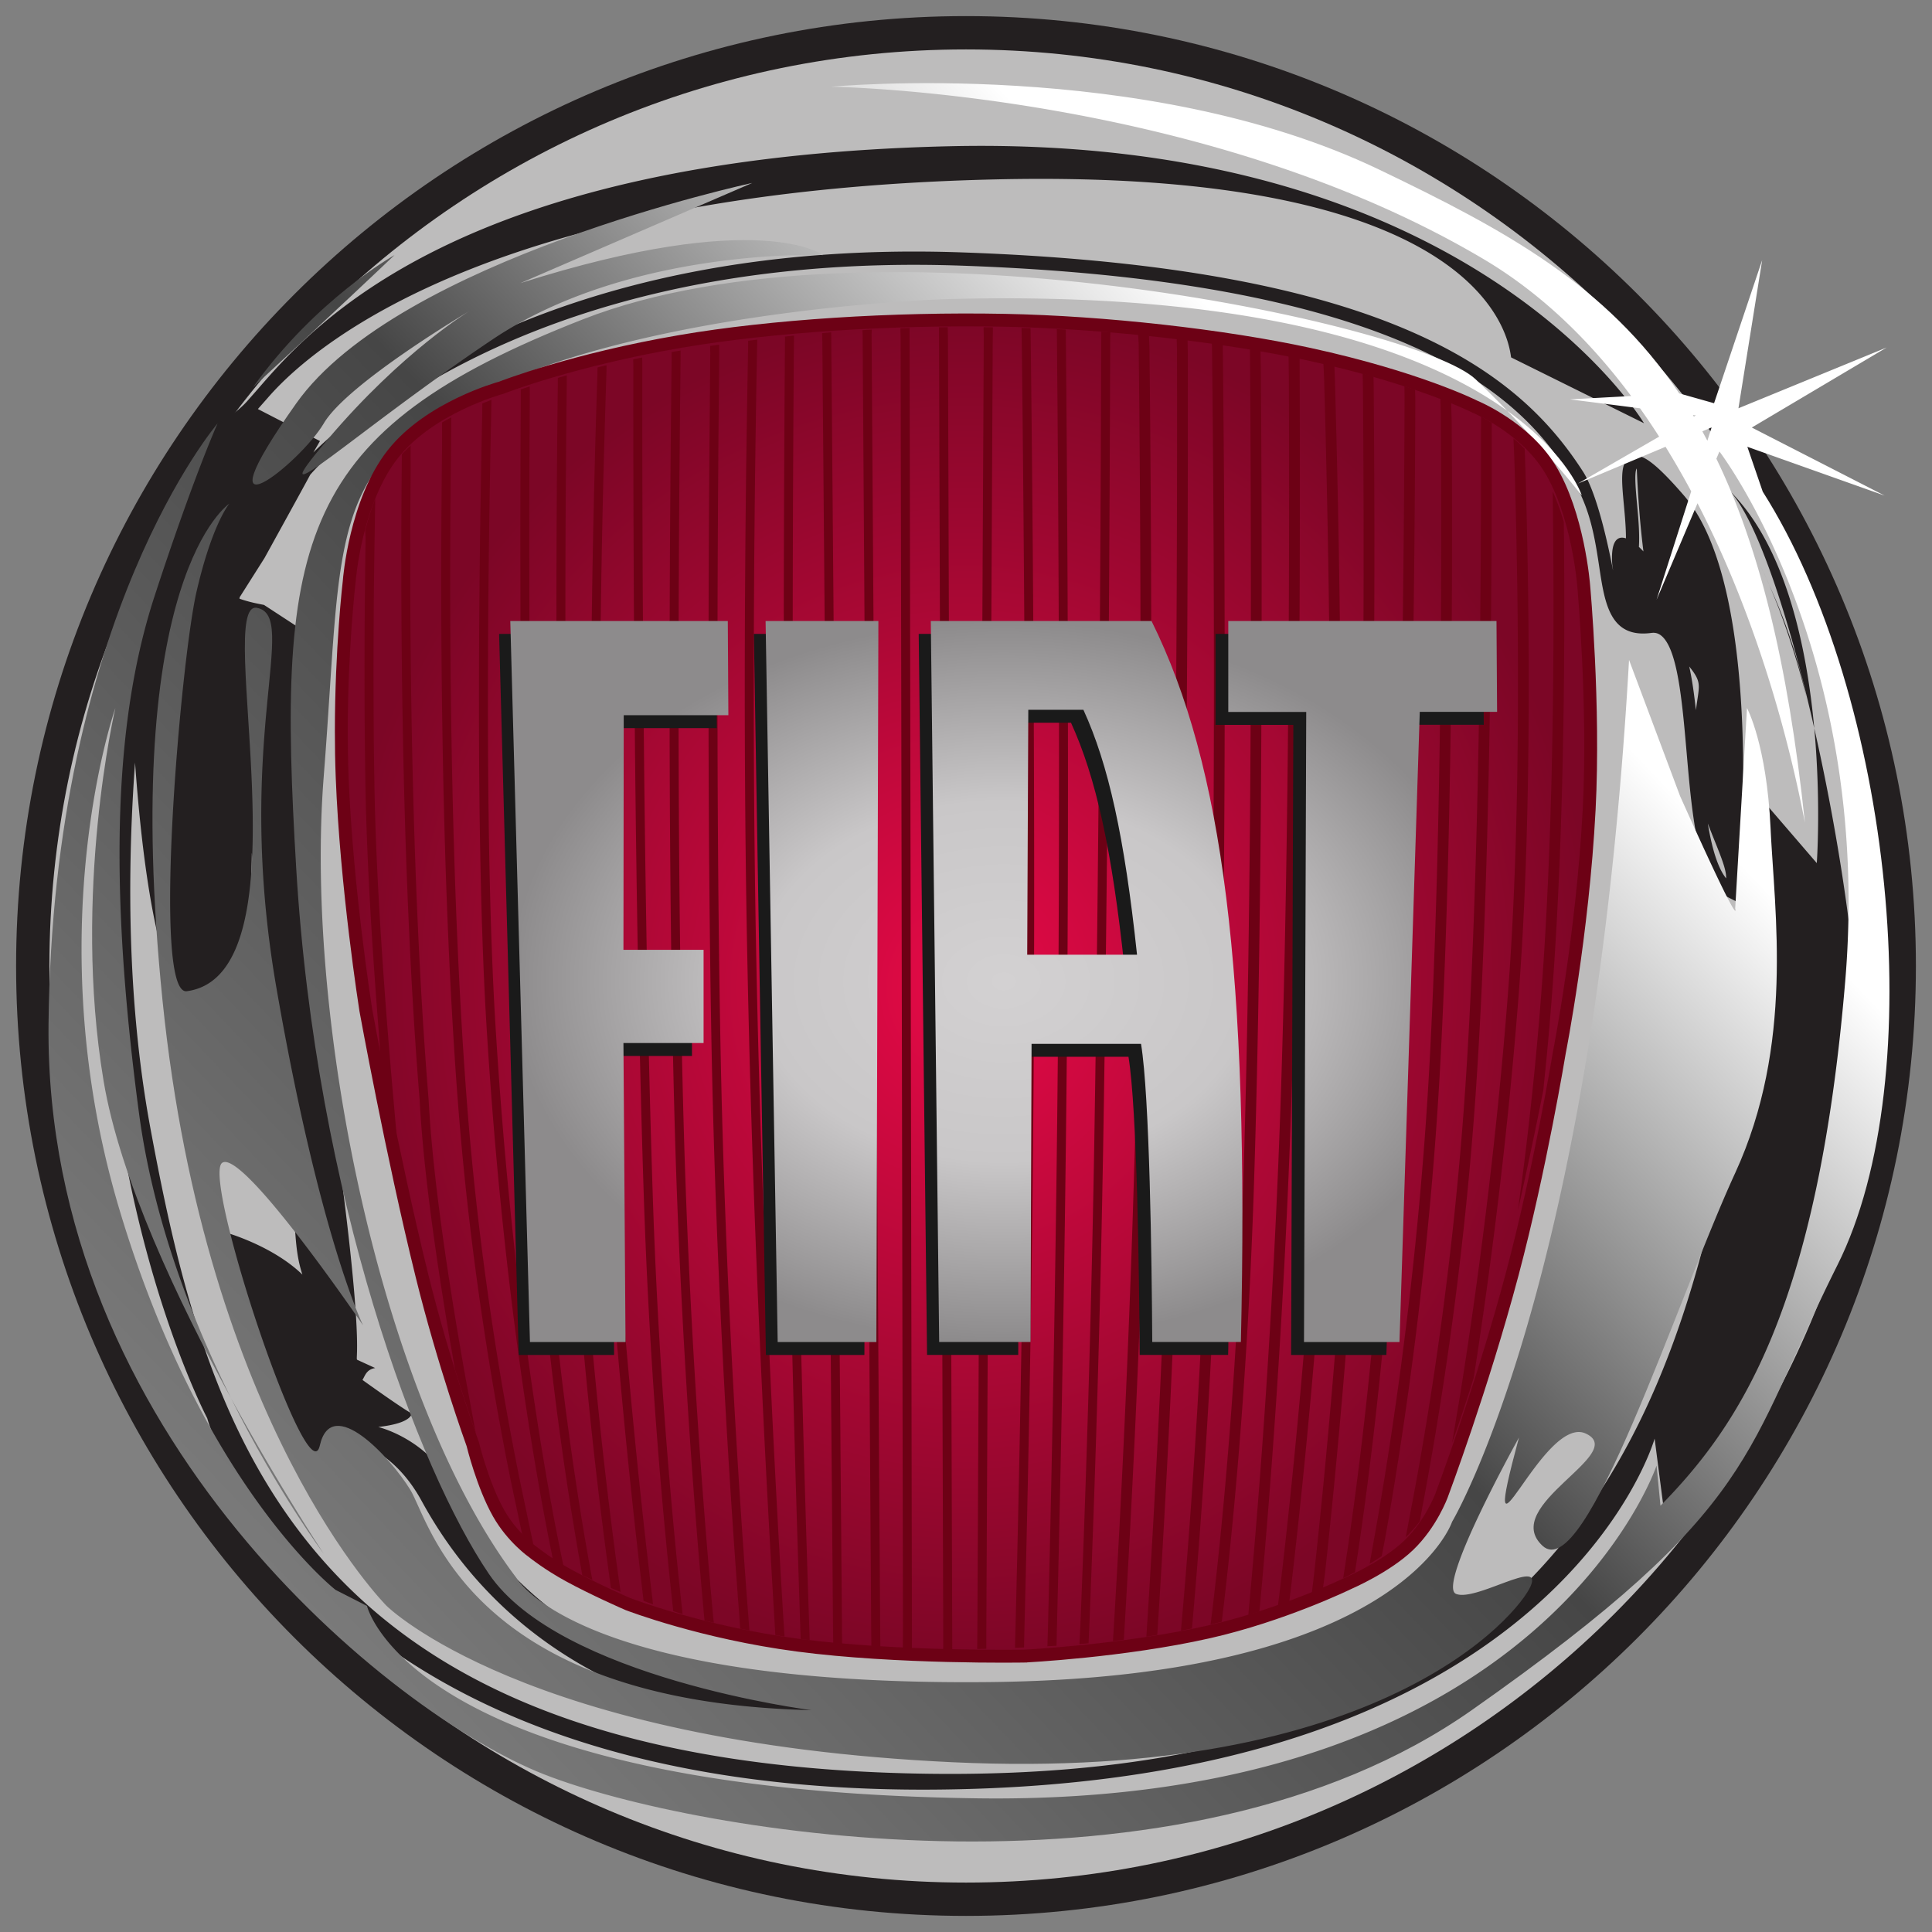 <svg xmlns="http://www.w3.org/2000/svg" xmlns:xlink="http://www.w3.org/1999/xlink" width="300" height="300" xml:space="preserve"><rect width="100%" height="100%" fill="#808080" stroke="none"/><defs><radialGradient cx="0" cy="0" r="1" fx="0" fy="0" id="c" gradientUnits="userSpaceOnUse" gradientTransform="matrix(-51 -42 -42 51 201.892 161.326)" spreadMethod="pad"><stop style="stop-color:#505050;stop-opacity:1" offset="0"></stop><stop style="stop-color:#505050;stop-opacity:1" offset=".5"></stop><stop style="stop-color:#fff;stop-opacity:1" offset=".7"></stop><stop style="stop-color:#fff;stop-opacity:1" offset="1"></stop></radialGradient><radialGradient cx="0" cy="0" r="1" fx="0" fy="0" id="b" gradientUnits="userSpaceOnUse" gradientTransform="matrix(-51 -42 -42 51 201.892 161.326)" spreadMethod="pad"><stop style="stop-color:#505050;stop-opacity:1" offset="0"></stop><stop style="stop-color:#505050;stop-opacity:1" offset=".5"></stop><stop style="stop-color:#fff;stop-opacity:1" offset=".75"></stop><stop style="stop-color:#fff;stop-opacity:1" offset="1"></stop></radialGradient><radialGradient cx="0" cy="0" r="1" fx="0" fy="0" id="d" gradientUnits="userSpaceOnUse" gradientTransform="scale(-33.255 33.255) rotate(-49.698 2.18 9.275)" spreadMethod="pad"><stop style="stop-color:#ff1f28;stop-opacity:1" offset="0"></stop><stop style="stop-color:#a71d22;stop-opacity:1" offset="1"></stop></radialGradient><radialGradient id="f" cx="100.788" cy="104.523" r="83.875" gradientUnits="userSpaceOnUse"><stop offset=".006" style="stop-color:#c4513d"></stop><stop offset="1" style="stop-color:#991f22"></stop></radialGradient><radialGradient id="g" cx="100.788" cy="104.523" r="83.875" gradientUnits="userSpaceOnUse"><stop offset=".006" style="stop-color:#c4513d"></stop><stop offset="1" style="stop-color:#991f22"></stop></radialGradient><radialGradient xlink:href="#i" id="n" gradientUnits="userSpaceOnUse" gradientTransform="matrix(1 0 0 1.069 0 -10.568)" cx="150" cy="153.429" fx="150" fy="153.429" r="98"></radialGradient><radialGradient xlink:href="#h" id="q" gradientUnits="userSpaceOnUse" gradientTransform="matrix(1 0 0 .615 0 13.018)" cx="55" cy="33.846" fx="55" fy="33.846" r="55"></radialGradient><radialGradient xlink:href="#h" id="r" gradientUnits="userSpaceOnUse" gradientTransform="matrix(1 0 0 .615 0 13.018)" cx="55" cy="33.846" fx="55" fy="33.846" r="55"></radialGradient><radialGradient xlink:href="#h" id="s" gradientUnits="userSpaceOnUse" gradientTransform="matrix(1 0 0 .615 0 13.018)" cx="55" cy="33.846" fx="55" fy="33.846" r="55"></radialGradient><radialGradient xlink:href="#h" id="t" gradientUnits="userSpaceOnUse" gradientTransform="matrix(1 0 0 .615 0 13.018)" cx="55" cy="33.846" fx="55" fy="33.846" r="55"></radialGradient><radialGradient xlink:href="#h" id="p" gradientUnits="userSpaceOnUse" gradientTransform="matrix(1 0 0 .615 0 13.018)" cx="55" cy="33.846" fx="55" fy="33.846" r="55"></radialGradient><radialGradient xlink:href="#h" id="o" gradientUnits="userSpaceOnUse" gradientTransform="matrix(1 0 0 .615 0 13.018)" cx="55" cy="33.846" fx="55" fy="33.846" r="55"></radialGradient><linearGradient id="i"><stop style="stop-color:#e60a47;stop-opacity:1" offset="0"></stop><stop offset="1" style="stop-color:#7c0626;stop-opacity:1"></stop></linearGradient><linearGradient id="e"><stop style="stop-color:#8c8c8c;stop-opacity:1" offset="0"></stop><stop offset=".5" style="stop-color:#464646;stop-opacity:1"></stop><stop style="stop-color:#fff;stop-opacity:1" offset=".75"></stop><stop style="stop-color:#fff;stop-opacity:1" offset="1"></stop></linearGradient><linearGradient id="a"><stop style="stop-color:#d3d1d2;stop-opacity:1" offset="0"></stop><stop style="stop-color:#c9c7c8;stop-opacity:1" offset=".5"></stop><stop style="stop-color:#8d8b8c;stop-opacity:1" offset="1"></stop></linearGradient><linearGradient xlink:href="#e" id="m" gradientUnits="userSpaceOnUse" x1="547.982" y1="353.558" x2="1114.97" y2="895.556"></linearGradient><linearGradient xlink:href="#e" id="k" gradientUnits="userSpaceOnUse" x1="547.982" y1="353.558" x2="1114.97" y2="895.556"></linearGradient><linearGradient xlink:href="#e" id="j" gradientUnits="userSpaceOnUse" x1="547.982" y1="353.558" x2="1114.97" y2="895.556"></linearGradient><linearGradient id="h"><stop style="stop-color:#d3d1d2;stop-opacity:1" offset="0"></stop><stop style="stop-color:#c9c7c8;stop-opacity:1" offset=".5"></stop><stop style="stop-color:#8d8b8c;stop-opacity:1" offset="1"></stop></linearGradient><clipPath id="l"><path d="M1094.29 667.164c.1-1.012.22-1.965.33-2.984 3.27-32.551 4.77-23.84-.33 2.984zM607.449 803.75s25.906 23.891 44.403 41.492c0 0-24.668-13.828-44.403-41.492zm-6.894-317.059c14.668-29.589 29.101-48.843 29.101-48.843s-13.754 20.746-29.101 48.843zm480.495 284.368-4.82 14.046 43.05-15.304-41.65 21.347 42.3 25.102-46.49-19.059 7.44 46.485-15.09-44.903-10.94 3.09c-22.94 34.106-54.46 51.176-94.12 70.2-73.718 35.371-171.976 25.992-171.976 25.992s116-1.477 204.73-54.071c18.326-10.863 33.606-25.925 46.286-42.949l-19.15-1.055 21.95-2.8c2.07-2.918 4.07-5.883 5.99-8.891l-25.48-14.719 27.49 11.539a264.55 264.55 0 0 0 8.05-13.976l-10.87-34.028 12.85 30.286c19.04-36.828 29.07-75.95 33.69-100.227-5.33 50.816-14.63 87.039-27.77 114.211l.96 2.254s48.1-62.867 39.47-165.977c-8.63-103.109-33.3-139.574-57.97-164.722l-1.23 12.578s-35.76-106.887-213.363-104.367c-177.602 2.519-191.168 60.351-191.168 60.351l-9.867 5.039s-41.93 32.684-67.832 119.449c-25.903 86.762-1.235 157.176-1.235 157.176s-13.566-57.84-3.699-116.937c5.113-30.625 23.461-69.324 39.969-99.528-12.117 24.43-24.403 55.907-28.867 89.469-9.872 74.188-7.403 124.485 4.929 162.203 12.332 37.719 19.735 54.071 19.735 54.071s-51.797-60.36-53.032-188.614c-1.234-128.257 107.297-216.273 155.395-235.136 48.101-18.86 199.801-44.004 291.066 20.117 91.269 64.129 85.099 80.472 114.699 139.578 29.61 59.098 17.27 178.551-23.43 242.68zm-21.6 23.519c-.1.164-.19.328-.29.485l.92-.118-.63-.367zm4.24-7.57c-.52.984-1.04 1.988-1.57 2.949l2.9 1.219-1.33-4.168zm-434.034 5.426c7.395 12.574 45.629 35.207 45.629 35.207s-20.969-12.578-44.398-40.239c-23.438-27.66 8.633 2.516 51.801 31.438 43.164 28.918 103.597 26.402 103.597 26.402s-19.73 15.09-94.965-8.804l72.766 31.437S653.09 843.984 621.02 798.719c-32.071-45.266 1.23-18.86 8.636-6.285zm371.254 3.976c13.61-14.133 23.41-26.609 23.41-26.609s-4.01 12.711-23.41 26.609zM579.086 611.363c13.566-133.285 70.301-189.871 70.301-189.871s43.164-42.75 177.597-49.035c134.43-6.285 177.606 46.523 181.306 55.324 3.7 8.801-17.274-5.027-23.438-2.511-6.168 2.511 19.738 49.039 19.738 49.039-13.57-50.297 7.4 7.543 20.96 1.254 13.57-6.282-27.132-22.633-13.56-35.208 13.56-12.574 41.92 76.704 60.43 116.942 18.5 40.234 12.33 81.73 11.1 108.137-1.23 26.406-7.4 37.722-7.4 37.722l-3.7-62.875s2.47-8.797-17.27 35.215l-16.03 42.75c-11.1-196.16-55.507-270.351-55.507-270.351s-16.031-49.032-145.531-50.293c-129.496-1.25-148 32.699-148 32.699-41.93 55.324-66.598 173.519-60.426 251.476 6.164 77.961 0 99.34 55.496 123.231 55.5 23.887 139.364 26.406 139.364 26.406 100.734 2.832 151.375-17.074 176.394-35.004a315.563 315.563 0 0 1-9.894 9.852c-18.5 17.601-189.934 54.07-279.965 18.863-90.031-35.207-96.199-69.156-90.031-172.266 6.168-103.109 38.234-188.609 60.433-221.304 22.199-32.692 101.133-42.754 101.133-42.754-107.301 2.519-119.633 59.094-125.801 69.164-6.168 10.058-24.668 30.18-28.367 13.828-3.699-16.344-36.859 83.609-30.691 88.641 6.164 5.031 44.257-50.922 44.257-50.922s-13.566 27.668-27.132 105.625c-13.567 77.957 7.398 116.937-6.168 119.453-13.567 2.515 16.871-115.035-21.985-120.262-11.07-1.492-1.883 103.965 3.055 125.34 4.93 21.379 10.301 27.617 10.301 27.617s-34.535-22.637-20.969-155.922"></path></clipPath></defs><path style="fill:#231f20;fill-opacity:1;fill-rule:nonzero;stroke:none" d="M297.5 149.998c0 81.465-66.04 147.502-147.5 147.502-81.462 0-147.5-66.037-147.5-147.502C2.5 68.539 68.538 2.5 150 2.5c81.46 0 147.5 66.04 147.5 147.498"></path><path style="fill:#bdbcbc;fill-opacity:1;fill-rule:nonzero;stroke:none" d="M292.324 149.998c0 78.608-63.72 142.327-142.325 142.327-78.604 0-142.326-63.719-142.326-142.327 0-78.602 63.722-142.323 142.326-142.323 78.605 0 142.325 63.721 142.325 142.323"></path><path style="fill:#231f20;fill-opacity:1;fill-rule:nonzero;stroke:none" d="M35.532 78.315c0 .117-15.791 2.518-15.776 2.594.077.392-.818 81.232 13.603 77.163 9.495-4.467 4.386-57.141 4.386-50.057 0 9.876.959 26.073 4.747 51.51 4.27 28.656 2.47 32.226 4.462 38.396-4.632-4.498-11.838-6.522-11.838-6.522l10.218 34.537 7.525-.077s.108-2.32.207-2.43c.203-.002 7.432.536 12.4 9.627 28.744 52.607 104.42 32.378 84.61 33.518l31.184-3.754C89.932 278.445 72.8 236.336 68.207 227.93c-2.877-4.216-11.148-8.634-16.347-6.119 0 0 12.692.507 12.128-2.859 3.966 3.853-9.863-6.234-9.863-6.234l.696 2.187c2.145.217 1.179-2.098 3.439-2.477l-2.805-1.283c-.359-.441 1.559-2.73-5.288-48.68-3.762-25.246-3.004-44.901-3.004-54.682 0-9.476-.619-10.147-.601-10.216l-5.565-3.634-1.068-.217c-1.534-.311-3.054-.802-3.713-1.168.342-.508.54-1.186.54-2.306 0-1.082-.117-2.493-.267-4.316-.2-2.437-.1-11.17-.437-8.254-17.734 153.9 6.814-17.225 3.798-13.937l1.725-1.954c8.352-9.642 37.533-32.16 112.824-33.92 79.622-1.866 79.983 27.216 80.255 27.641l20.625 10.217c-.272-.437-27.061-44.9-107.92-43.008C71.163 24.495 48.545 50.597 40.03 60.424l-1.684 1.912c-3.5 3.818-7.517 3.852-7.517 9.477 0 3.004-3.368 7.005-3.163 9.49 9.83 17.268 6.437 8.732 7.866-2.989zm217.733-7.404c-1.737.746-1.475 3.564-1.113 7.461.267 2.906.574 6.2 0 8.498l1.989.5c.658-2.638.331-6.118.05-9.19-.179-1.951-.456-4.905-.04-5.429.05.068.623 21.994 5.141 27.22 7.186 8.319 3.603 3.532 3.603 18.028 0 7.145 5.344 15.472 5.131 18.389-2.662-3.371-3.419-12.043-4.097-19.821-.792-9.056-1.47-16.875-4.691-19.473 3.97-3.482-9.825-21.72-8.883-9.37.649 4.32-1.465-9.7-4.533-14.472-9.397-14.625-28.864-31.713-96.514-34.062-62.014-2.153-92.749 23.3-100.65 31.066l1.027-1.77-10.077-5.195-2.851 30.17 4.313-6.807s6.962-12.625 7.09-12.92C49.246 72.451 78.632 38.8 149.236 41.25c75.26 2.612 89 23.99 94.87 33.12 2.825 4.402 3.567 9.321 4.225 13.66.861 5.716 1.683 11.114 8.101 10.251.589-.077 1.074.055 1.524.42 2.544 2.049 3.247 10.18 3.934 18.043.901 10.403 1.762 20.227 6.542 22.635l1.331.671.144-1.494c.178-1.91 4.3-46.878-8.432-61.62-5.013-5.806-6.859-6.608-8.21-6.026zm27.222 37.274a84.6 84.6 0 0 0-5.77-17.362c1.445 3.333 3.756 9.274 5.77 17.362zm-5.77-17.362a62.946 62.946 0 0 0-.9-2.008c.33.672.598 1.337.9 2.008zm-6.413-14.888c16.825 16.223 13.806 58.087 13.806 58.087l-8.185-9.509v40.563l-5.666 11.406c-10.075 53.873-33.996 101.408-127.803 98.872-93.804-2.535-108.282-52.603-117.097-100.138-8.814-47.533 3.777-99.503 3.777-99.503-27.702 82.39 5.038 144.502 5.038 144.502s15.736 58.307 112.691 57.675c96.95-.632 112.062-54.505 112.062-54.505l1.762 13.597s22.52-20.6 29.443-63.699c3.509-21.82-10.05-87.92-19.828-97.348zm5.512 12.88c-.326-.685-.524-1.062-.524-1.062.183.356.351.71.524 1.062"></path><g style="fill:url(#j);fill-opacity:1" transform="matrix(.495 0 0 -.495 -261.408 458.006)"><g style="fill:url(#k);fill-opacity:1" clip-path="url(#l)"><path style="fill:url(#m);fill-opacity:1;fill-rule:nonzero;stroke:none" d="M1094.29 667.164c.227-.333 0 0 0 0zM607.449 803.75s25.906 23.891 44.403 41.492c0 0-24.668-13.828-44.403-41.492zm-6.894-317.059c14.668-29.589 29.101-48.843 29.101-48.843s-13.754 20.746-29.101 48.843zm480.495 284.368-4.82 14.046 43.05-15.304-41.65 21.347 42.3 25.102-46.49-19.059 7.44 46.485-15.09-44.903-10.94 3.09c-22.94 34.106-54.46 51.176-94.12 70.2-73.718 35.371-171.976 25.992-171.976 25.992s116-1.477 204.73-54.071c18.326-10.863 33.606-25.925 46.286-42.949l-19.15-1.055 21.95-2.8c2.07-2.918 4.07-5.883 5.99-8.891l-25.48-14.719 27.49 11.539a264.55 264.55 0 0 0 8.05-13.976l-10.87-34.028 12.85 30.286c19.04-36.828 29.07-75.95 33.69-100.227-5.33 50.816-14.63 87.039-27.77 114.211l.96 2.254s48.1-62.867 39.47-165.977c-8.63-103.109-33.3-139.574-57.97-164.722l-1.23 12.578s-35.76-106.887-213.363-104.367c-177.602 2.519-191.168 60.351-191.168 60.351l-9.867 5.039s-41.93 32.684-67.832 119.449c-25.903 86.762-1.235 157.176-1.235 157.176s-13.566-57.84-3.699-116.937c5.113-30.625 23.461-69.324 39.969-99.528-12.117 24.43-24.403 55.907-28.867 89.469-9.872 74.188-7.403 124.485 4.929 162.203 12.332 37.719 19.735 54.071 19.735 54.071s-51.797-60.36-53.032-188.614c-1.234-128.257 107.297-216.273 155.395-235.136 48.101-18.86 199.801-44.004 291.066 20.117 91.269 64.129 85.099 80.472 114.699 139.578 29.61 59.098 17.27 178.551-23.43 242.68zm-21.6 23.519c-.1.164-.19.328-.29.485l.92-.118zm4.24-7.57c-.52.984-1.04 1.988-1.57 2.949l2.9 1.219zm-434.034 5.426c7.395 12.574 45.629 35.207 45.629 35.207s-20.969-12.578-44.398-40.239c-23.438-27.66 8.633 2.516 51.801 31.438 43.164 28.918 103.597 26.402 103.597 26.402s-19.73 15.09-94.965-8.804l72.766 31.437S653.09 843.984 621.02 798.719c-32.071-45.266 1.23-18.86 8.636-6.285zm371.254 3.976c13.61-14.133 23.41-26.609 23.41-26.609s-4.01 12.711-23.41 26.609zM579.086 611.363c13.566-133.285 70.301-189.871 70.301-189.871s43.164-42.75 177.597-49.035c134.43-6.285 177.606 46.523 181.306 55.324 3.7 8.801-17.274-5.027-23.438-2.511-6.168 2.511 19.738 49.039 19.738 49.039-13.57-50.297 7.4 7.543 20.96 1.254 13.57-6.282-27.132-22.633-13.56-35.208 13.56-12.574 41.92 76.704 60.43 116.942 18.5 40.234 12.33 81.73 11.1 108.137-1.23 26.406-7.4 37.722-7.4 37.722l-3.7-62.875s2.47-8.797-17.27 35.215l-16.03 42.75c-11.1-196.16-55.507-270.351-55.507-270.351s-16.031-49.032-145.531-50.293c-129.496-1.25-148 32.699-148 32.699-41.93 55.324-66.598 173.519-60.426 251.476 6.164 77.961 0 99.34 55.496 123.231 55.5 23.887 139.364 26.406 139.364 26.406 100.734 2.832 151.375-17.074 176.394-35.004a315.563 315.563 0 0 1-9.894 9.852c-18.5 17.601-189.934 54.07-279.965 18.863-90.031-35.207-96.199-69.156-90.031-172.266 6.168-103.109 38.234-188.609 60.433-221.304 22.199-32.692 101.133-42.754 101.133-42.754-107.301 2.519-119.633 59.094-125.801 69.164-6.168 10.058-24.668 30.18-28.367 13.828-3.699-16.344-36.859 83.609-30.691 88.641 6.164 5.031 44.257-50.922 44.257-50.922s-13.566 27.668-27.132 105.625c-13.567 77.957 7.398 116.937-6.168 119.453-13.567 2.515 16.871-115.035-21.985-120.262-11.07-1.492-1.883 103.965 3.055 125.34 4.93 21.379 10.301 27.617 10.301 27.617s-34.535-22.637-20.969-155.922"></path></g></g><path style="fill:url(#n);fill-opacity:1;stroke:#6d0115;stroke-width:2;stroke-miterlimit:4;stroke-opacity:1;stroke-dasharray:none" d="M159.06 257.157c.105-.005 15.295-.75 28.546-3.736 11.513-2.593 21.702-7.546 21.803-7.595l.038-.02.042-.018c.056-.024 5.733-2.475 9.225-5.811 3.54-3.386 5.15-7.814 5.166-7.858.07-.193 6.269-16.711 10.957-34.356 4.314-16.238 7.273-34.188 7.303-34.367.046-.237 3.62-18.374 4.623-37.668.844-16.215-.832-34.625-.85-34.81-.01-.138-.874-11.04-5.249-18.17-3.932-6.404-11.524-9.55-11.6-9.582l-.066-.026-.065-.035c-.088-.044-8.903-4.46-25.623-8.097-13.335-2.901-31.872-4.972-47.22-5.272-17.547-.344-36.385.879-50.385 3.272-16.792 2.87-27.7 7.134-27.81 7.177l-.09.034-.095.026C77.6 60.275 66.72 63.257 61 70.52c-5.81 7.377-6.752 19.496-6.76 19.618l-.007.073c-.017.123-1.234 10.575-1.234 23.385 0 2.296.038 4.669.132 7.072.655 17.061 3.638 35.972 3.668 36.161.034.186 4.075 22.387 8.684 41.097 3.414 13.87 7.86 26.14 7.905 26.261l.03.088.023.09c.016.062 1.532 6.288 3.996 10.633 2.146 3.78 5.305 6.003 5.338 6.022l.051.036.052.042c.023.017 2.173 1.753 5.473 3.562 3.8 2.08 8.891 4.311 9.108 4.402.359.14 11.584 4.437 26.382 6.39 15.453 2.04 35.021 1.708 35.218 1.705z"></path><g style="fill:#6d0115;fill-opacity:1"><path style="fill:#6d0115;fill-opacity:1" d="M66.921 158.554c-.405-.188-.626-.297-.626-.297-.023-.01-.138-.061-.325-.148l-.068-.408c-1.602-8.961-4.047-25.333-4.847-45.297-.989-23.477-.951-52.25-.857-66.187v-1.008c.27-.092.55-.185.839-.279l.004 1.01c-.095 13.818-.14 42.809.855 66.429.813 20.312 3.333 36.889 4.926 45.696l.099.489z" transform="matrix(1.654 0 0 1.631 -18.7 -13.275)"></path><path style="fill:#6d0115;fill-opacity:1" d="M69.566 159.703a85.396 85.396 0 0 1-.912-.381l-.078-.629c-1.167-8.439-3.232-25.643-4.213-47.651-1.042-23.396-.854-52.804-.691-66.173l.002-.751c.274-.08.554-.16.84-.24l.002.829c-.163 13.277-.357 42.82.688 66.298 1.003 22.506 3.141 39.974 4.288 48.161l.074.537zM89.348 40.495l1.001 122.333.016 1.829a82.55 82.55 0 0 1-.836-.094l-.021-1.738-1-122.217-.021-.758c.283-.024.566-.048.849-.07l.012.715zM100.301 40.158l.399 123.286.006 1.729c-.295.004-.578.007-.848.008v-1.962l-.4-123.341-.004-.58.822-.01.025.87zM104.506 40.271l-.603 123.175-.002 1.668-.854.021.012-1.354c.106-21.879.481-98.496.605-123.678l-.02-.813c.293.003.585.006.877.011l-.015.97zM115.874 163.003c.604-10.136 1.744-31.624 2.212-55.938.478-24.781.265-52.982.118-66.227l-.048-.852c.341.03.679.061 1.016.093l.046 1.092c.146 13.391.352 41.332-.121 65.913-.465 24.112-1.59 45.448-2.197 55.704l-.088 1.465c-.354.043-.66.084-1.02.123l.082-1.373zM144.603 152.957a12.19 12.19 0 0 1-1.324 1.535l.404-2.175c1.758-9.238 4.031-23.528 5.166-40.308 1.348-19.948 1.521-47.224 1.492-62.723l.018-1.485c.328.184.66.379.992.589l.002 1.979c.019 15.677-.177 42.19-1.496 61.709a343.79 343.79 0 0 1-5.071 39.844l-.183 1.035zM154.321 119.493c.728-5.839 1.4-12.392 1.863-19.314 1.017-15.213 1.043-32.448.914-43.416l-.023-1.831c.424.96.766 1.944 1.042 2.889l.02 1.701c.091 10.982-.007 26.708-.944 40.725a321.624 321.624 0 0 1-.693 8.626l-.309 3.083a495.73 495.73 0 0 1-2.375 11.394l.505-3.857z" transform="matrix(1.654 0 0 1.631 -18.7 -13.275)"></path><path style="fill:#6d0115;fill-opacity:1" d="M141.024 156.292c-.32.221-.703.472-1.135.737l.307-1.75c1.686-9.41 4.309-26.49 5.34-46.338 1.131-21.803 1.135-47.72 1.04-60.988l-.039-1.879c.288.103.628.23 1.005.383l.047 1.75c.093 13.357.082 39.103-1.044 60.787-1.002 19.301-3.508 35.996-5.2 45.598l-.321 1.7zM128.614 160.607c.797-8.768 2.258-26.919 2.96-48.816.788-24.582.791-53.712.733-67.784l-.031-2.001c.352.073.699.147 1.039.222l.004 1.937c.057 14.141.051 43.156-.735 67.659-.697 21.753-2.143 39.816-2.944 48.675l-.103 1.076c-.335.1-.669.203-1.04.308l.117-1.276zM125.124 161.435c.875-7.446 2.309-21.879 2.9-40.651.862-27.313.756-61.757.643-77.696l-.019-1.773c.335.058.665.116.992.177l.038 1.853c.112 16.06.214 50.293-.645 77.473-.583 18.483-1.98 32.772-2.862 40.351l-.163 1.372c-.336.083-.695.175-1.049.258l.165-1.364zM122.292 162.039c.684-7.873 1.865-23.467 2.42-42.438.775-26.513.575-60.086.389-77.59l-.02-1.251c.344.047.684.096 1.02.146l.018 1.673c.184 17.666.371 50.813-.396 77.052-.546 18.678-1.699 34.088-2.388 42.098l-.126 1.453c-.348.073-.676.141-1.035.211l.118-1.354zM119.007 162.708c.58-9.196 1.677-28.41 2.156-49.02.637-27.397.668-57.958.64-72.264l-.029-1.077c.343.039.683.078 1.02.118l.021 1.214c.027 14.417-.007 44.788-.641 72.032-.474 20.364-1.549 39.367-2.135 48.706l-.088 1.378c-.361.061-.652.113-1.023.17l.079-1.257zM115.532 40.945c-.043 14.641-.188 47.856-.656 76.188a1989.915 1989.915 0 0 1-1.297 45.646l-.078 1.814-.857.072.082-1.612c.355-8.793.98-26.1 1.309-45.934.471-28.471.615-61.876.657-76.398l.006-1.005c.284.02.567.039.849.06l-.015 1.169zM111.372 40.271c.117 12.921.291 38.208.136 62.037-.169 25.795-.72 50.424-.981 61.028l-.031 1.484c-.287.019-.572.036-.857.053l.039-1.259c.259-10.431.818-35.277.988-61.313.155-23.689-.016-48.823-.133-61.806l-.01-1.017.841.04.008.753zM108.068 40.215c.173 14.819.413 41.343.296 66.358-.109 23.273-.6 45.563-.896 57.209l-.025 1.205-.848.037.035-1.411c.296-11.683.782-33.876.892-57.044.116-24.89-.121-51.273-.294-66.13l-.019-1.082.848.025.011.833zM78.317 162.636c-.293-.074-.584-.15-.873-.229l-.05-.554c-.707-7.738-2.129-25.139-2.717-45.565-.751-26.057-.501-58.624-.317-73.959l-.007-.672c.281-.049.563-.098.849-.146l.002.68c-.184 15.265-.438 47.946.315 74.073.596 20.69 2.048 38.27 2.743 45.829l.055.543zM72.612 160.877c-.304-.11-.601-.219-.89-.327l-.069-.64c-1.287-10.892-3.776-34.42-4.565-59.381-.668-21.118-.091-44.688.298-56.542l.015-.869c.279-.069.562-.138.849-.206l-.011.749c-.388 11.722-.984 35.532-.31 56.842.8 25.313 3.351 49.151 4.618 59.797l.065.577zM48.65 117.465c-1.028-5.078-1.629-8.787-1.64-8.852l-.144-2.224c-.593-7.598-1.126-16.11-1.25-23.368-.147-8.582-.085-17.163.013-23.581l-.035-.818c.247-.974.555-1.995.938-2.987l-.072 4.563c-.091 6.322-.143 14.564-.001 22.81.157 9.182.97 20.38 1.731 29.18l.46 5.277zM55.968 144.563a269.284 269.284 0 0 1-1.944-6.018l-.513-3.002c-1.312-7.869-2.476-16.227-2.806-22.647-1.716-21.341-1.803-45.976-1.695-59.089l.021-2.413c.267-.296.543-.575.824-.838l.005 2.282c-.12 12.82-.073 38.141 1.685 60.002.384 7.485 1.908 17.617 3.474 26.525l.949 5.198zM60.106 149.053c-1.73-8.651-3.864-21.41-4.968-35.999-1.714-22.638-1.655-49.277-1.486-62.456l.02-2.722c-.246.128-.539.289-.864.482l.001 2.269c-.168 13.209-.225 39.846 1.489 62.491 1.1 14.532 3.22 27.256 4.949 35.933l1.076 5.148a10.497 10.497 0 0 0 1.067 1.059l-1.284-6.205zM75.338 161.324c-.783-7.136-2.166-21.588-2.739-39.03-.943-28.697-1.01-64.515-.991-79.393l-.008-.725c-.287.058-.571.116-.851.175l.017.632c-.019 14.934.05 50.683.991 79.339.561 17.055 1.895 31.258 2.688 38.577l.066.63c.288.095.58.188.876.279l-.049-.484z" transform="matrix(1.654 0 0 1.631 -18.7 -13.275)"></path><path style="fill:#6d0115;fill-opacity:1" d="M57.445 46.209c-.311.121-.597.235-.858.342l-.016 1.283c-.282 13.393-.652 40.171.397 57.767 1.488 24.952 4.571 42.639 6.095 50.236l.142.748c.323.206.691.426.994.6l-.189-.918c-1.469-7.202-4.674-25.123-6.201-50.716-1.056-17.713-.671-44.761-.389-58.027l.025-1.348M78.826 40.946l-.851.124.014.717c-.146 13.95-.333 41.538.112 65.691.423 22.967 1.812 43.91 2.595 54.279l.1 1.442c.287.059.574.117.862.173l-.092-1.273c-.776-10.209-2.195-31.385-2.624-54.637-.446-24.181-.257-51.807-.111-65.731l-.005-.785zM82.401 40.476l-.86.106-.002.699c-.218 11.374-.541 34.907-.069 58.338.51 26.646 1.885 51.803 2.549 62.854l.076 1.337c.29.047.577.094.864.138l-.095-1.461c-.663-11.009-2.042-36.199-2.552-62.885-.472-23.467-.147-47.037.071-58.376l.018-.75zM85.845 40.096c-.28.027-.561.057-.841.086l-.006.708c-.094 12.207-.224 37.87.065 62.769.281 24.145.999 48.016 1.359 58.948l.051 1.567c.285.04.568.079.847.116l-.056-1.688c-.36-10.919-1.079-34.8-1.359-58.954-.291-25.013-.158-50.798-.064-62.929l.004-.623zM93.149 39.519l-.879.052.021.477.806 123.397.014 1.48c.298.026.581.05.847.071l-.018-1.495-.807-123.511.016-.471zM96.694 39.359l-.859.03.021.825.22 122.892-.013 2.038c.219.014.378.022.469.027l.385.005.002-2.125-.221-122.836-.004-.856zM131.472 159.445c1.217-10.387 3.426-31.854 4.361-57.596.697-19.163.144-44.87-.22-57.725l-.065-1.384c.354.085.697.17 1.033.255l.051 1.422c.363 12.971.903 38.438.211 57.469-.934 25.709-3.137 47.163-4.358 57.6l-.146 1.19a51.98 51.98 0 0 1-1.062.355l.195-1.586z" transform="matrix(1.654 0 0 1.631 -18.7 -13.275)"></path><path style="fill:#6d0115;fill-opacity:1" d="M135.694 157.961c.984-9.042 2.711-26.914 3.752-49.206.999-21.405.947-49.041.826-63.693l-.021-1.066a96.57 96.57 0 0 0-1.02-.293l.029 1.264c.122 14.613.176 42.309-.824 63.741-1.053 22.562-2.809 40.587-3.785 49.495l-.188 1.615c.303-.14.66-.307 1.049-.491l.182-1.366zM138.79 155.977c1.191-8.092 2.813-21.325 3.732-38.227 1.368-25.141 1.615-57.214 1.654-71.552l-.02-.952a62.927 62.927 0 0 0-1.001-.343l.011.962c-.036 14.161-.276 46.516-1.654 71.83-.957 17.59-2.674 31.19-3.872 39.139l-.233 1.563c.373-.189.746-.384 1.105-.577l.278-1.843zM147.633 145.489s.907-2.535 2.026-6.161l.424-2.818c1.378-9.352 2.832-21.017 3.797-33.656 1.283-16.825 1.003-37.319.646-49.656l-.078-2.328c-.336-.35-.689-.681-1.057-.991l.082 1.895c.373 12.105.73 33.542-.602 51.004-1.12 14.677-2.901 28.035-4.455 37.972l-.783 4.739z" transform="matrix(1.654 0 0 1.631 -18.7 -13.275)"></path></g><g style="fill:#1a1a1a;fill-opacity:1;fill-rule:evenodd;stroke:none"><g style="fill:#1a1a1a;fill-opacity:1;stroke:none"><path class="fil0" style="fill:#1a1a1a;fill-opacity:1;stroke:none" d="M21.547 39.621V30.87h-8.934l.033-22.025H24.31L24.247 0H0l2.192 67.691h10.654l-.233-28.07zM28.459 0l1.348 67.691h11.002L41.032 0zM99.12 67.691l2.261-59.162H110L109.934 0H80.036v8.538h8.69l-.25 59.153zM57.623 31.329l.12-22.992h6.144c2.785 5.12 4.574 11.892 5.977 22.992h-12.24zm-9.815 36.36H57.993l.114-27.99H70.31c.959 4.94 1.194 20.19 1.251 27.99h9.88C82.376 33.132 79.48 13.6 71.479 0H46.876l.932 67.69z" transform="matrix(1.39 0 0 1.654 77.5 98.435)"></path></g></g><g style="fill:url(#o);fill-opacity:1;fill-rule:evenodd;stroke:none"><g style="fill:url(#p);fill-opacity:1;stroke:none" transform="matrix(1.393 0 0 1.654 79.237 96.43)"><path class="fil0" style="fill:url(#q);fill-opacity:1;stroke:none" d="M21.547 30.87h-8.934l.033-22.025H24.31L24.247 0H0l2.192 67.691h10.654l-.233-28.07h8.934z"></path><path class="fil0" style="fill:url(#r);fill-opacity:1;stroke:none" d="M41.032 0H28.459l1.348 67.691h11.002z"></path><path class="fil0" style="fill:url(#s);fill-opacity:1;stroke:none" d="M88.476 67.691H99.12l2.261-59.162H110L109.934 0H80.036v8.538h8.69z"></path><path class="fil0" d="m57.623 31.329.12-22.992h6.144c2.785 5.12 4.574 11.892 5.977 22.992h-12.24zm-9.815 36.36H57.993l.114-27.99H70.31c.959 4.94 1.194 20.19 1.251 27.99h9.88C82.376 33.132 79.48 13.6 71.479 0H46.876l.932 67.69z" style="fill:url(#t);fill-opacity:1;stroke:none"></path></g></g></svg>